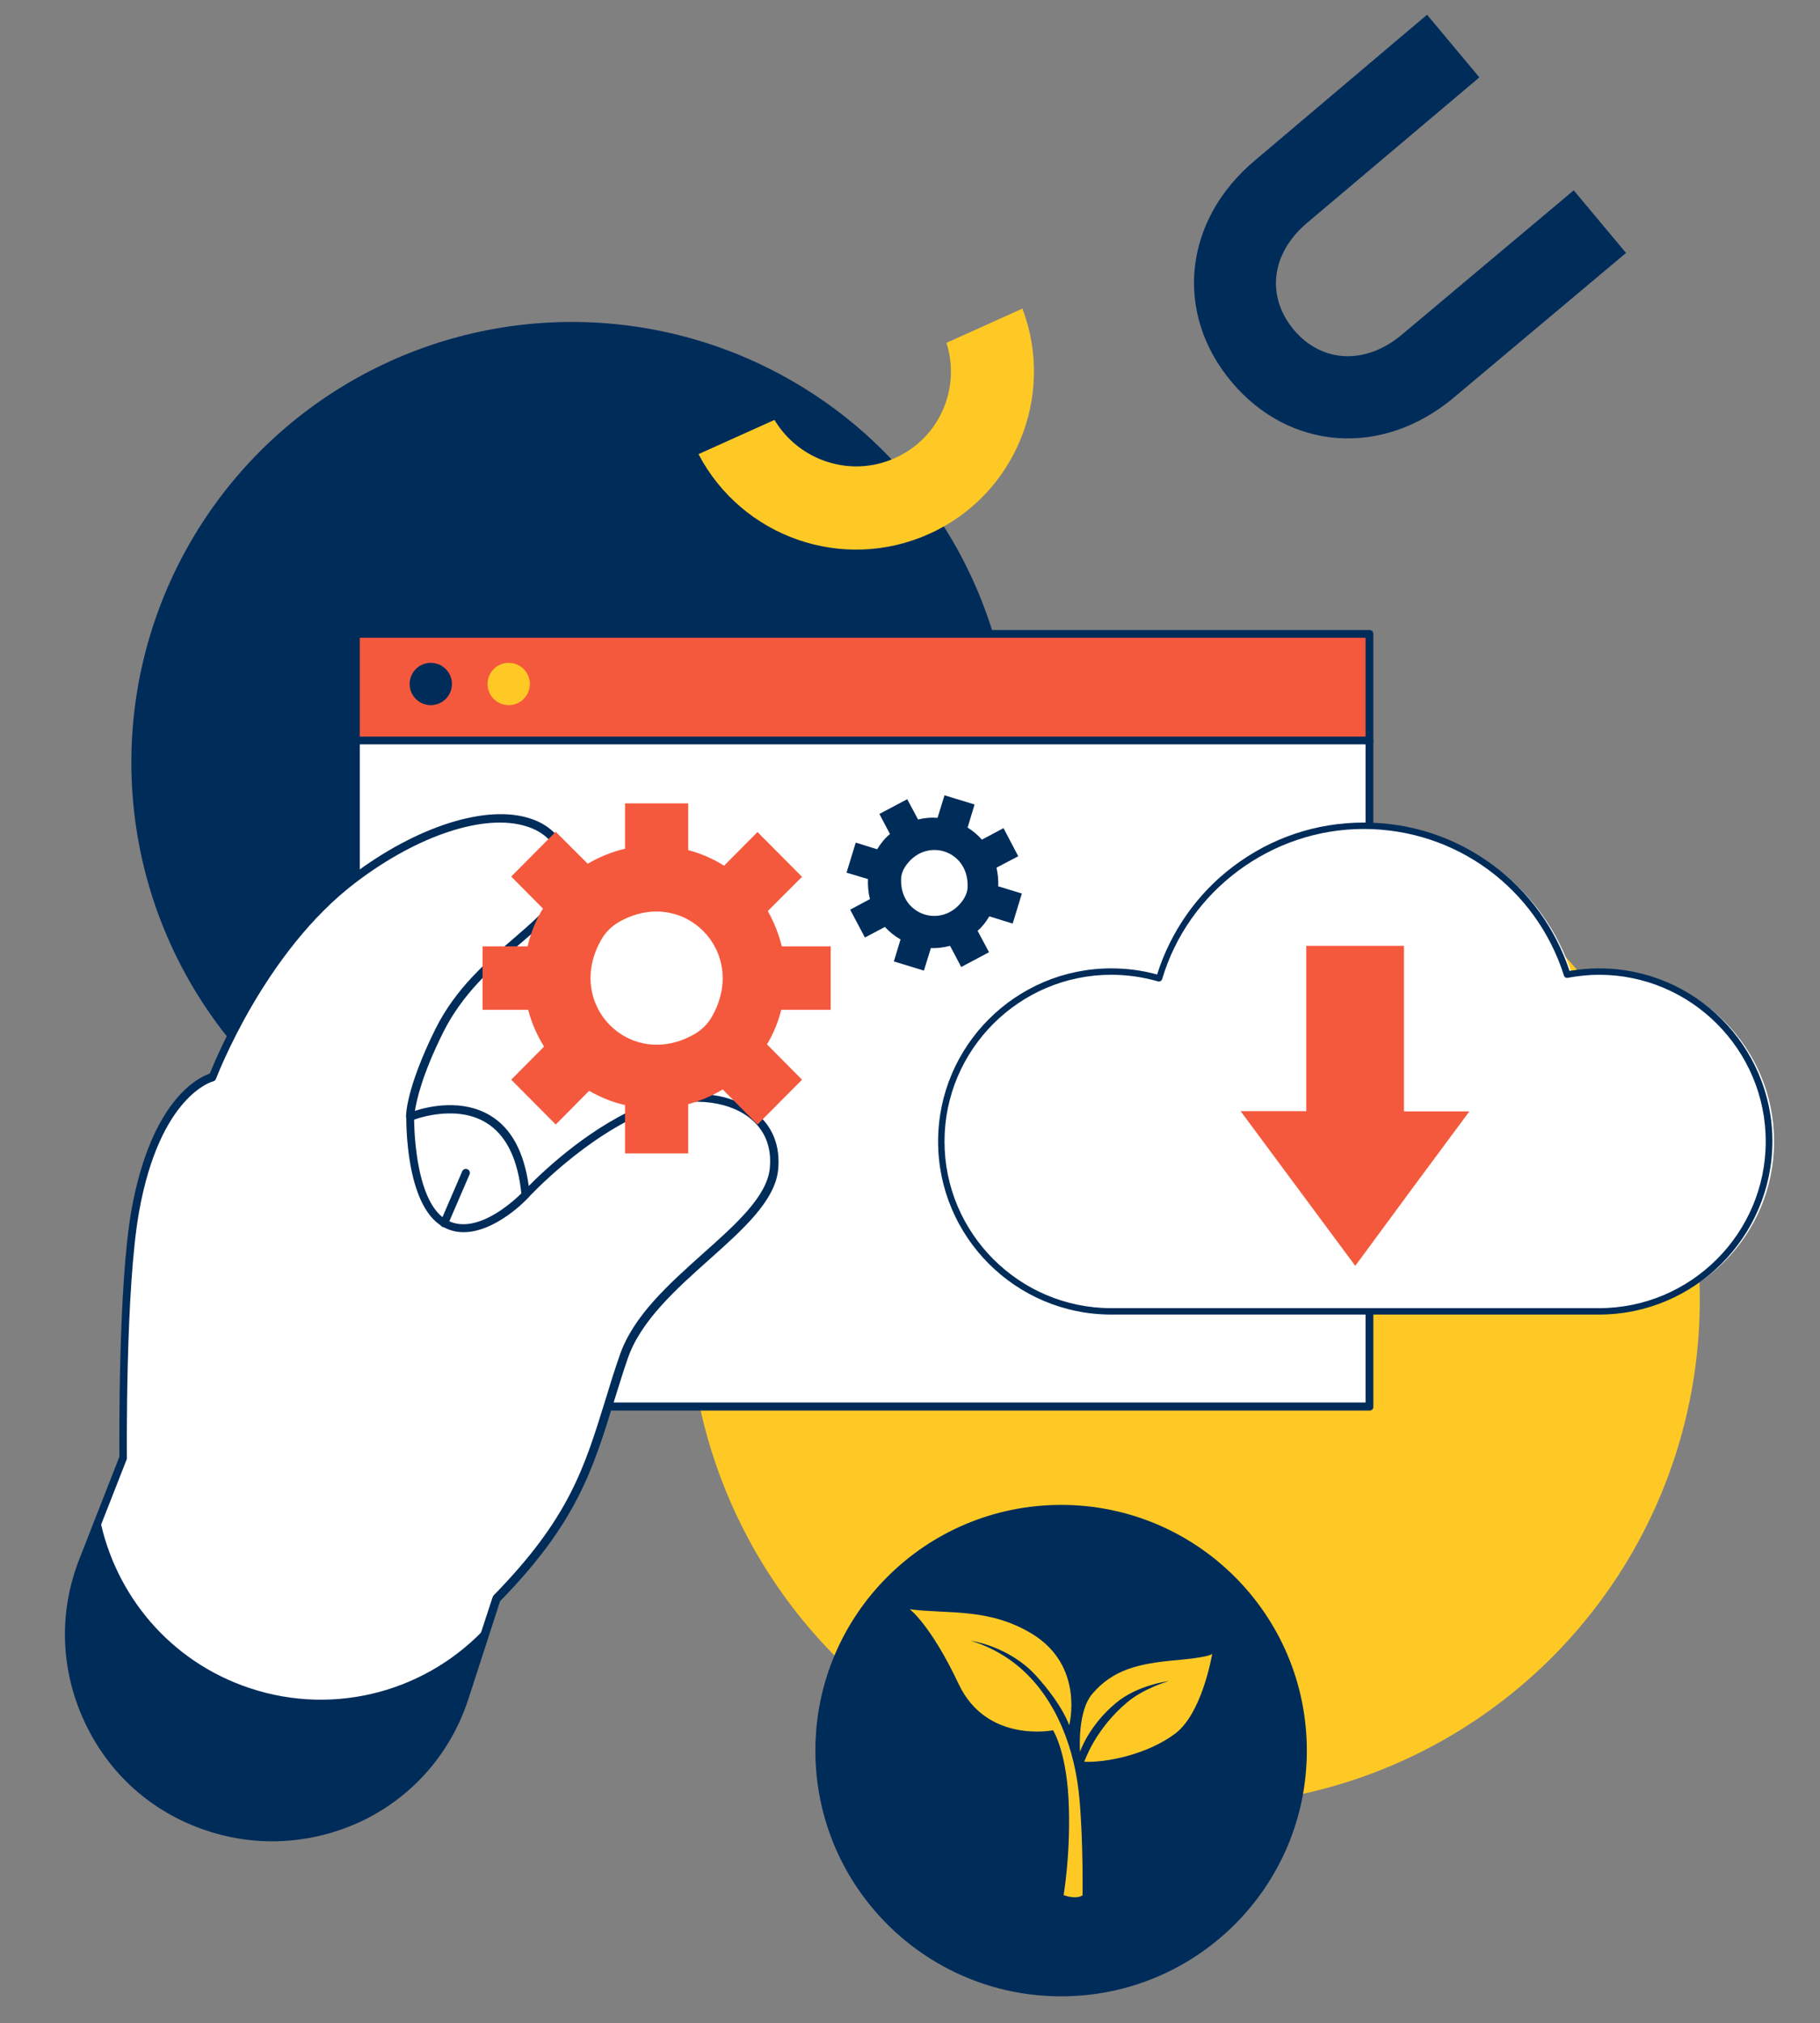 <svg xmlns="http://www.w3.org/2000/svg" xmlns:xlink="http://www.w3.org/1999/xlink" id="Capa_1" x="0px" y="0px" viewBox="0 0 654 727" style="enable-background:new 0 0 654 727;" xml:space="preserve"><rect x="0" y="0" width="654" height="727" fill="#808080" stroke="none"/><g>	<path style="fill:#002C5A;" d="M69.6,419.9c-0.1,0-0.2,0-0.3,0c-0.8-0.2-1.3-0.9-1.1-1.7l6.8-31.4c0.2-0.8,0.9-1.3,1.7-1.1  c0.8,0.2,1.3,0.9,1.1,1.7L71,418.8C70.9,419.5,70.3,419.9,69.6,419.9z"></path>	<g>		<g>			<g>				<g>					<g>						<circle style="fill:#FFC925;" cx="429.1" cy="467.2" r="181.7"></circle>					</g>				</g>			</g>		</g>		<g>			<g>				<g>					<g>						<circle style="fill:#002C5A;" cx="205.5" cy="274" r="158.3"></circle>					</g>				</g>			</g>		</g>		<path style="fill:#FFC925;" d="M340.1,123.2c5.2,16.3-2.5,34.3-18.5,41.4c-15.9,7.2-34.5,1-43.3-13.7L251,163.2   c15.6,29.8,51.8,42.6,82.8,28.7c31-13.9,45.5-49.6,33.6-81L340.1,123.2z"></path>		<path style="fill:#002C5A;" d="M565.5,68.4l-61.8,51.9c-13,10.9-28.7,10.2-38.8-1.8c-10.1-12.1-8.1-27.6,4.9-38.5l61.8-52.2   L512.8,5.3L451,57.6c-25.9,21.7-29.1,55.1-8.4,79.7c20.7,24.6,54.1,27.2,79.9,5.5l61.8-51.9L565.5,68.4z"></path>		<g>			<polygon style="fill:#FFFFFF;" points="127.8,505.5 389.8,505.5 492.1,505.5 492.1,421.4 492.1,227.8 127.8,227.8    "></polygon>			<polygon style="fill:#F5593D;" points="127.8,266 389.8,266 492.1,266 492.1,254.4 492.1,227.8 127.8,227.8    "></polygon>			<path style="fill:#002C5A;" d="M492.1,506.9H127.8c-0.8,0-1.4-0.6-1.4-1.4V227.8c0-0.8,0.6-1.4,1.4-1.4h364.3    c0.8,0,1.4,0.6,1.4,1.4v277.7C493.6,506.3,492.9,506.9,492.1,506.9z M129.3,504h361.4V229.2H129.3V504z"></path>			<path style="fill:#002C5A;" d="M492.1,267.5H127.8c-0.8,0-1.4-0.6-1.4-1.4c0-0.8,0.6-1.4,1.4-1.4h364.3c0.8,0,1.4,0.6,1.4,1.4    C493.6,266.8,492.9,267.5,492.1,267.5z"></path>		</g>		<path style="fill:#FFFFFF;" d="M29.8,560.9l14.5-37c0,0-0.7-60.8,4.4-89c7.9-43.3,27.7-47.8,27.7-47.8s17-45.7,50.9-71.4   c34.5-26,69-28.6,75.5-7.6c6.9,22.2-29,30.2-44.9,62.4c-10.7,21.6-10.4,30.8-10.4,30.8s37.5-15.5,41.5,28c0,0,20.5-22.5,44.5-31.7   c21.9-8.4,47.1,0.1,44.6,22.5c-2.3,21.2-44.7,39.8-54.1,67.6c-11.1,33-12.8,53.1-45.6,86.6L166.8,610   c-12.5,38.5-54,59.4-92.3,46.6l0,0C35,643.3,14.6,599.7,29.8,560.9z"></path>		<g>			<path style="fill:#002C5A;" d="M89.6,606.6L89.6,606.6C60.9,597,41.3,573,35.8,545.4l-6.1,15.5c-15.2,38.8,5.2,82.4,44.8,95.6h0    c38.4,12.8,79.8-8.1,92.3-46.6l8.4-25.7C154.3,607.3,121,617.1,89.6,606.6z"></path>		</g>		<path style="fill:#002C5A;" d="M97.7,661.7c-7.9,0-15.9-1.3-23.6-3.9c-19.5-6.5-35-20.3-43.7-39c-8.7-18.6-9.4-39.4-1.9-58.5l0,0   l14.4-36.8c0-4.5-0.5-61.9,4.4-89c7.2-39.5,24.2-47.4,28.1-48.7c2.3-5.8,19.5-47.4,51.1-71.3c23.1-17.5,48.2-25.5,63.9-20.4   c7,2.2,11.7,6.9,13.8,13.5c4.1,13.2-5.9,21.8-17.6,31.8c-9.6,8.2-20.4,17.6-27.4,31.7c-7.6,15.3-9.5,24.3-10.1,28.1   c4.9-1.6,17.1-4.4,27.1,1.7c7.5,4.5,12.1,13,13.8,25.3c5.9-6,23.1-22.2,43-29.8c13.9-5.3,28.8-4.1,38.1,3.1c6.5,5,9.4,12.3,8.5,21   c-1.2,11.1-12.6,21.3-24.7,32.1c-12.2,10.9-24.8,22.2-29.4,35.8c-1.9,5.5-3.4,10.6-5,15.6c-7.5,24.2-13.4,43.4-40.8,71.4   l-11.4,35.2c-6.2,19-19.4,34.4-37.2,43.3C120.5,659.1,109.1,661.7,97.7,661.7z M29.8,560.9l1.3,0.5c-7.2,18.4-6.5,38.4,1.8,56.3   c8.4,17.9,23.3,31.2,42,37.4c18.2,6.1,37.6,4.7,54.8-4c17.1-8.6,29.8-23.4,35.7-41.7L177,574c0.1-0.2,0.2-0.4,0.3-0.6   c27.1-27.7,32.6-45.6,40.3-70.5c1.5-5,3.1-10.1,5-15.6c4.8-14.3,17.7-25.8,30.2-37c11.7-10.4,22.7-20.3,23.8-30.3   c0.8-7.7-1.7-14-7.4-18.4c-8.4-6.5-22.6-7.5-35.3-2.6c-23.4,9-43.8,31.1-44,31.3c-0.4,0.4-1,0.6-1.5,0.4c-0.5-0.2-0.9-0.7-1-1.2   c-1.2-12.9-5.5-21.7-12.8-26.1c-11.4-6.9-26.6-0.8-26.7-0.7c-0.4,0.2-0.9,0.1-1.3-0.1c-0.4-0.3-0.6-0.7-0.7-1.2   c0-0.4-0.2-9.8,10.5-31.5c7.3-14.7,18.4-24.2,28.1-32.6c11.7-10.1,20.2-17.4,16.7-28.7c-1.8-5.8-5.8-9.7-11.9-11.6   c-14.9-4.8-38.9,3-61.3,20c-33.2,25.1-50.2,70.3-50.4,70.7c-0.2,0.5-0.6,0.8-1,0.9c-0.2,0-19.1,5-26.6,46.7   c-5,27.8-4.4,88.1-4.4,88.7c0,0.2,0,0.4-0.1,0.5l-14.5,37L29.8,560.9z"></path>		<path style="fill:#002C5A;" d="M159.6,441c-0.2,0-0.4,0-0.6-0.1c-0.7-0.3-1.1-1.2-0.7-1.9l7.8-18.1c0.3-0.7,1.2-1.1,1.9-0.7   c0.7,0.3,1.1,1.2,0.7,1.9l-7.8,18.1C160.7,440.6,160.2,441,159.6,441z"></path>		<path style="fill:#002C5A;" d="M166.6,442.8c-2.6,0-5.2-0.6-7.7-2.1c-13.3-7.9-12.9-38.1-12.9-39.4c0-0.8,0.7-1.4,1.4-1.4   c0,0,0,0,0,0c0.8,0,1.4,0.7,1.4,1.5c0,0.3-0.3,29.9,11.5,36.9c11.6,6.8,27.3-9.7,27.5-9.9c0.5-0.6,1.5-0.6,2-0.1   c0.6,0.5,0.6,1.4,0.1,2C189.4,431,178.1,442.8,166.6,442.8z"></path>		<g>			<circle style="fill:#002C5A;" cx="154.8" cy="245.8" r="7.6"></circle>			<circle style="fill:#FFC925;" cx="182.8" cy="245.8" r="7.6"></circle>		</g>		<g>			<path style="fill:#FFFFFF;" d="M576.4,349.1c-3.9,0-7.8,0.4-11.5,1.1c-9.8-31-38.8-53.5-73.1-53.5c-34.8,0-64.1,23.1-73.5,54.9    c-5.5-1.6-11.2-2.5-17.2-2.5c-33.7,0-61.1,27.3-61.1,61.1s27.3,61.1,61.1,61.1c22.8,0,153.5,0,175.3,0    c33.7,0,61.1-27.3,61.1-61.1S610.1,349.1,576.4,349.1z"></path>			<path style="fill:#002C5A;" d="M574.6,472.4H399.3c-34.3,0-62.2-27.9-62.2-62.2c0-34.3,27.9-62.2,62.2-62.2    c5.6,0,11.1,0.7,16.5,2.2c4.8-15.3,14.4-29.1,27.3-38.8c13.6-10.3,29.8-15.8,47-15.8c16.9,0,32.9,5.3,46.4,15.3    c13,9.6,22.4,22.8,27.5,38c3.6-0.6,7.1-0.9,10.7-0.9c34.3,0,62.2,27.9,62.2,62.2C636.8,444.5,608.9,472.4,574.6,472.4z     M399.3,350.3c-33,0-59.9,26.9-59.9,59.9s26.9,59.9,59.9,59.9h175.3c33,0,59.9-26.9,59.9-59.9s-26.9-59.9-59.9-59.9    c-3.7,0-7.5,0.4-11.3,1.1c-0.6,0.1-1.1-0.2-1.3-0.8c-10-31.5-38.9-52.7-72-52.7c-33.2,0-63,22.2-72.4,54    c-0.2,0.6-0.8,0.9-1.4,0.8C410.7,351.1,405,350.3,399.3,350.3z"></path>			<path style="fill:#F5593D;" d="M469.4,399.4v-59.5h35.1v59.5h23.5l-20.6,27.8L487,454.9l-20.6-27.8l-20.6-27.8H469.4z"></path>		</g>		<path style="fill:#F5593D;" d="M247.3,396.8c4.4-1.2,8.6-3,12.4-5.3l12.5,12.6h0l16-16.1l-12.6-12.7c2.3-3.8,4-7.9,5.1-12.3   c0,0,0.1-0.1,0.1-0.1h17.7l0,0v-22.8l0,0h-17.5c0,0-0.1,0-0.1-0.1c-1.1-4.5-2.8-8.7-5-12.6l12.3-12.3v0l-16-16.1l0,0l-12,12.1   c-4-2.5-8.3-4.4-12.9-5.6v-16.8l0,0h-22.7l0,0V305c-4.8,1.1-9.3,3-13.4,5.4l-11.5-11.5h0l-16,16.1v0l11.4,11.5   c-2.5,4.1-4.4,8.7-5.5,13.6l0,0h-16.2h0v22.8h0h16.4l0,0c1.2,4.7,3.2,9.2,5.7,13.2L183.7,388v0l16,16.1h0l12-12.1   c4,2.3,8.3,4.1,12.9,5.1v17.4l0,0h22.7l0,0V396.8 M249.6,371.6c-23.1,13.3-46.8-10.5-33.6-33.8c1.5-2.7,3.7-4.9,6.3-6.4   c23.1-13.3,46.8,10.5,33.6,33.8C254.4,367.9,252.2,370.1,249.6,371.6z"></path>		<path style="fill:#002C5A;" d="M360.6,297.6l-7.7,4.1c0,0,0,0-0.1,0c-1.5-1.7-3.3-3.2-5.1-4.3l2.5-8.3v0l-10.8-3.3l0,0l-2.5,8.1   c-2.3-0.2-4.7,0-7,0.6l-3.9-7.3l0,0l-10,5.3h0l3.8,7.2c-1.9,1.6-3.4,3.5-4.6,5.5l-7.7-2.4l0,0l-3.3,10.8l0,0l7.7,2.3   c-0.1,2.4,0.1,4.8,0.7,7.2l0,0l-7.1,3.8l0,0l5.3,10l0,0l7.2-3.8l0,0c1.6,1.8,3.5,3.3,5.6,4.5l-2.4,7.9v0l10.8,3.3v0l2.5-8.1   c2.3,0.1,4.6-0.2,6.9-0.8l4,7.6l0,0l10-5.3l0,0l-4.1-7.7c1.7-1.5,3.1-3.3,4.2-5.2l8.4,2.6l0,0l3.3-10.8l-8.5-2.6   c0.1-2.2-0.1-4.4-0.6-6.6c0,0,0,0,0-0.1l7.8-4.1l0,0L360.6,297.6L360.6,297.6z M346.4,322.9c-7.1,11.2-23,6.4-22.6-6.9   c0-1.5,0.5-3,1.3-4.3c7.1-11.2,23-6.4,22.6,6.9C347.7,320.1,347.2,321.6,346.4,322.9z"></path>		<g>			<g>				<g>					<g>						<g>							<circle style="fill:#002C5A;" cx="381.3" cy="629.1" r="88.3"></circle>						</g>					</g>				</g>			</g>			<g>				<path style="fill:#FFC925;" d="M370.8,587.1c19.1,11.6,13.4,32.9,13.4,32.9s-2.1-6.9-11.7-17.6c-9.9-11-23.8-12.8-23.8-12.8     s9.2,2.3,17.7,9.6c13.4,11.5,20,29.8,21.5,47.4c1.4,15.8,1.1,34.5,1.1,34.5s-0.9,0.8-3.1,0.7c-2.2-0.1-3.7-0.8-3.7-0.8     s2.4-13.7,1.9-31.2c-0.5-20.1-5.7-28-5.7-28s-23.8,4.8-33.9-16.6s-17.6-26.9-17.6-26.9C340.6,580.1,355.3,577.7,370.8,587.1z"></path>				<path style="fill:#FFC925;" d="M405.1,611.7c5.9-5,14.9-7.6,14.9-7.6s-11.2,1.4-18.9,7.8c-9.9,8.2-13,17.6-13,17.6     s-1.1-14.5,4.5-20.9c7.3-8.5,16.3-10.8,30.1-12c11.1-1,12.7-2,12.9-2.3c-0.3,1.8-3.9,21.5-13.2,28.6     c-10.1,7.7-25.3,10.6-32.8,10.2C389.8,632.8,393.5,621.4,405.1,611.7z"></path>			</g>		</g>	</g></g></svg>